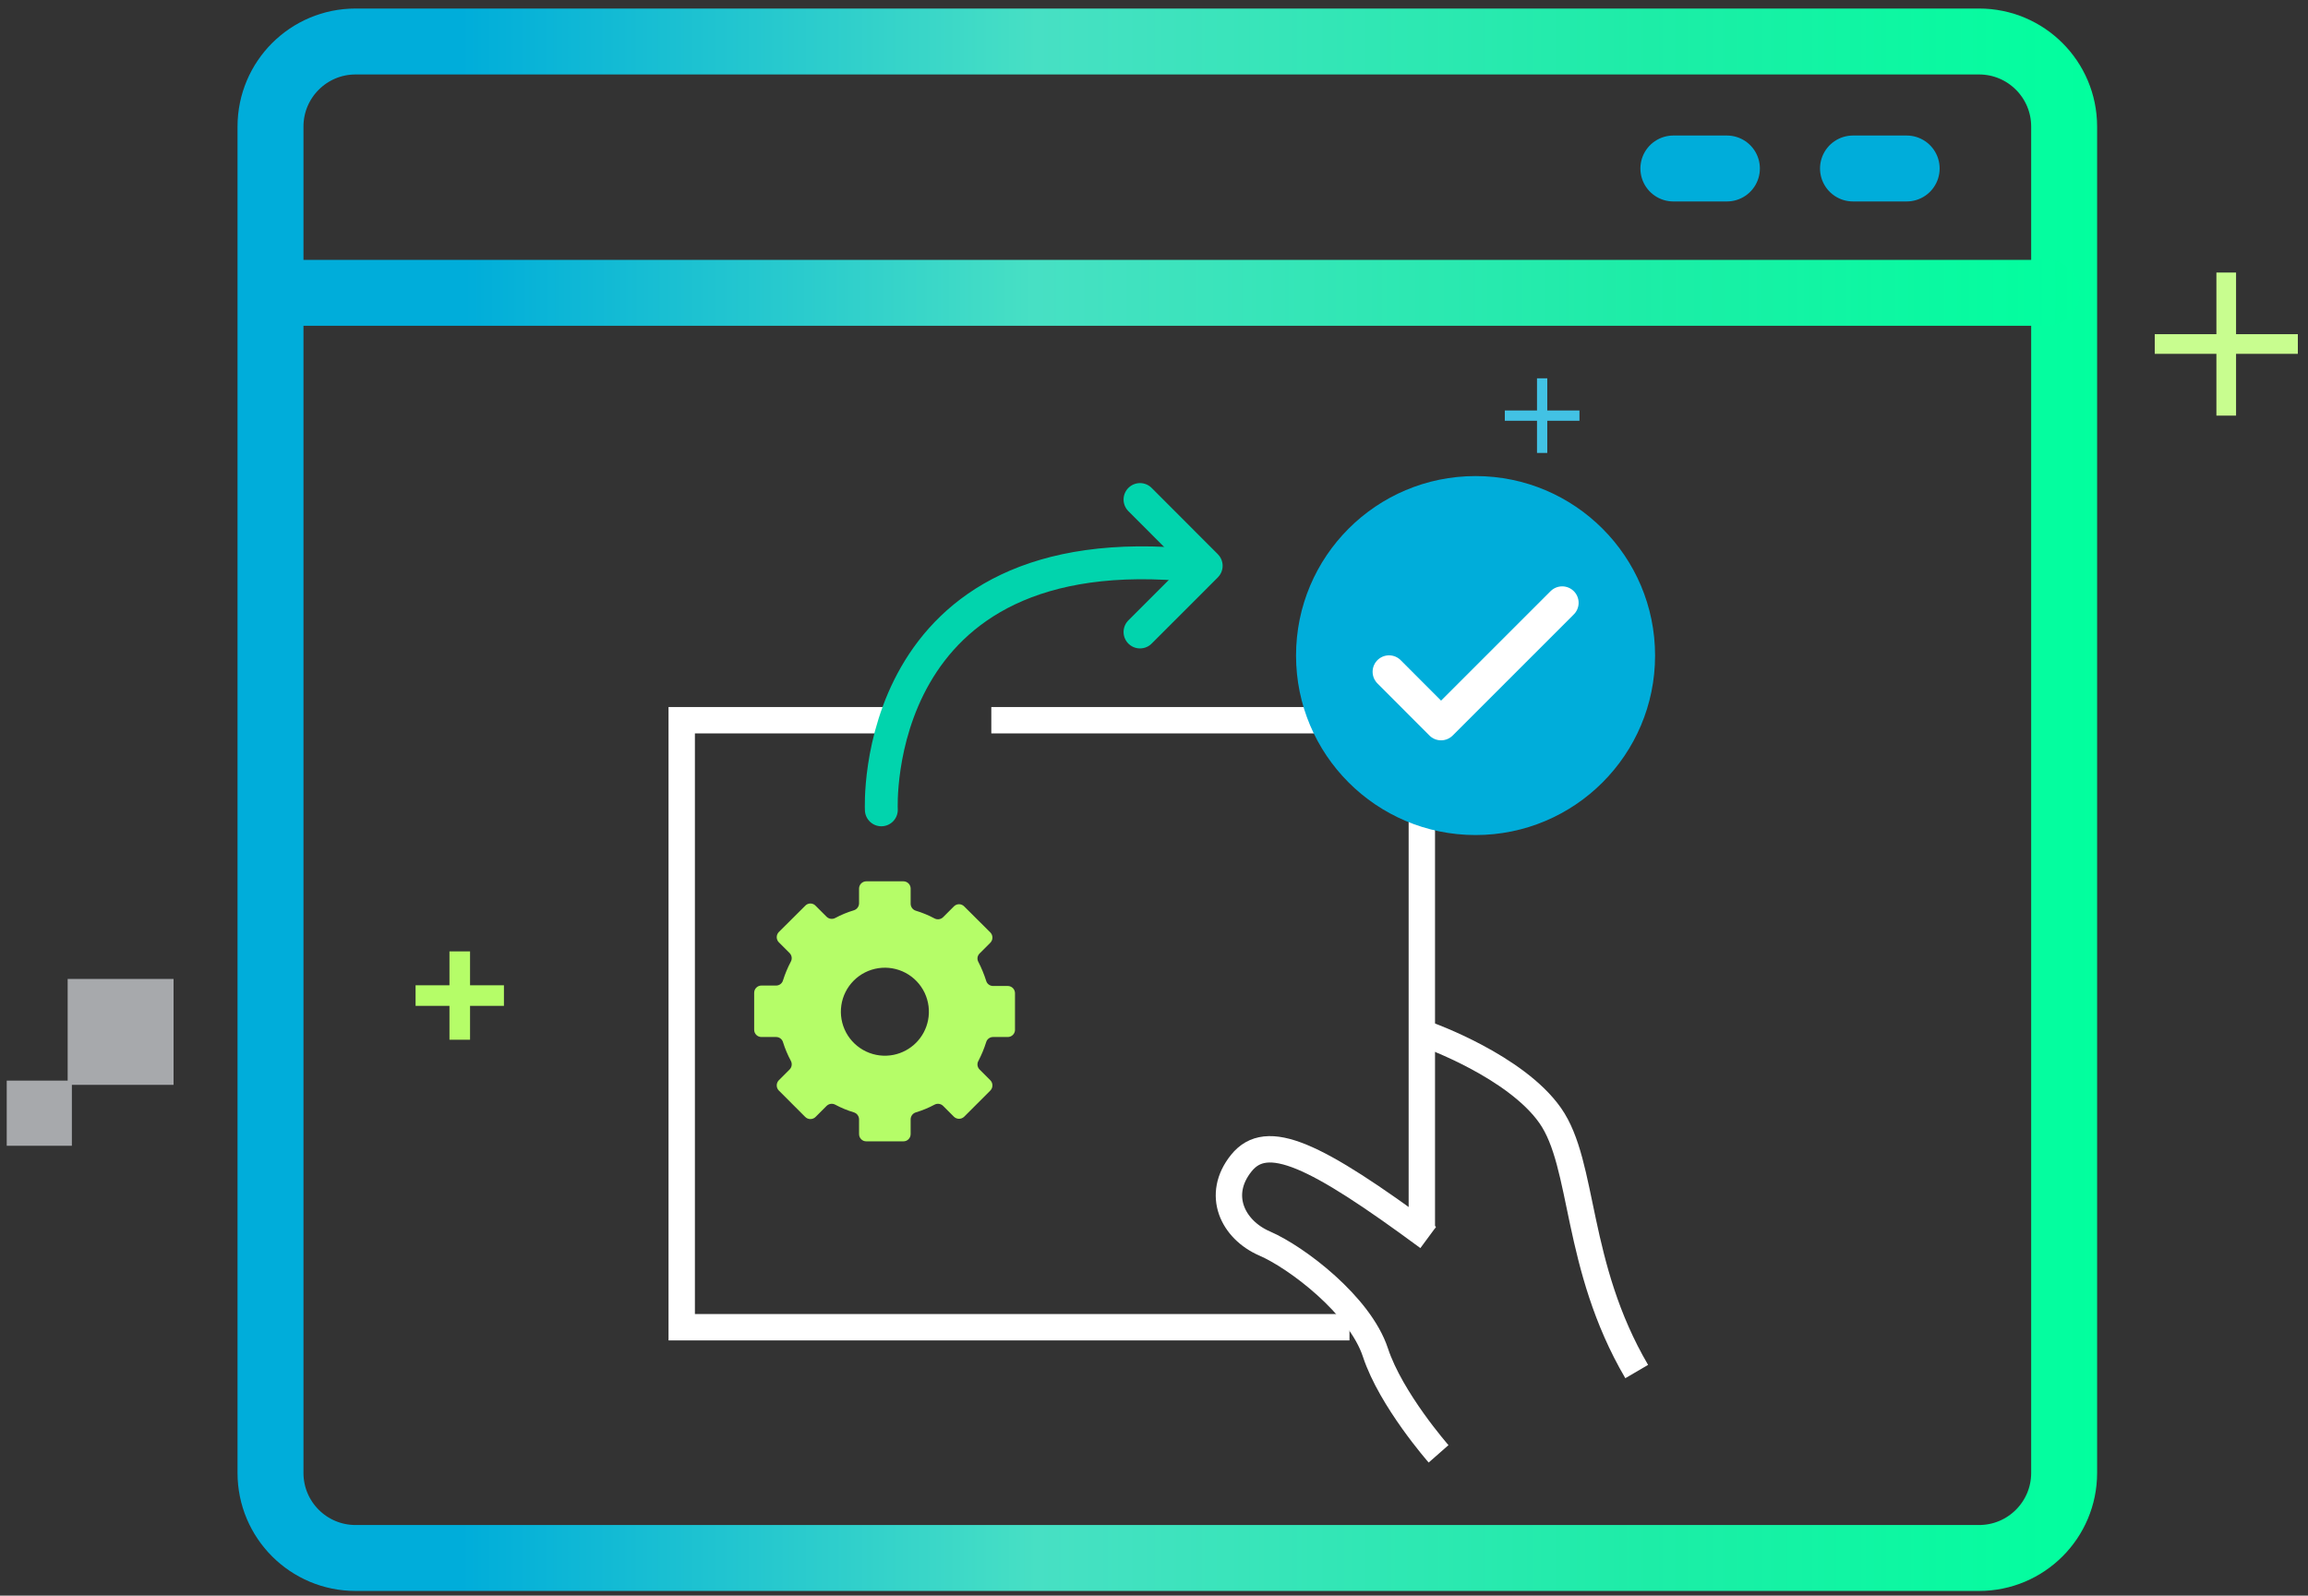 <svg width="175" height="121" viewBox="0 0 175 121" fill="none" xmlns="http://www.w3.org/2000/svg">
<rect x="0" y="0" width="175" height="121" fill="#333333" stroke="none"/>
<path d="M168.8 20.668V31.517" stroke="#C8FD8F" stroke-width="1.49"/>
<path d="M163.38 26.087H174.23" stroke="#C8FD8F" stroke-width="1.49"/>
<path d="M13.16 74.237H5.13V82.267H13.16V74.237Z" fill="#A7A9AC"/>
<path d="M5.45 81.947H0.51V86.887H5.45V81.947Z" fill="#A7A9AC"/>
<path d="M150.06 3.147H26.96C23.398 3.147 20.51 6.035 20.51 9.597V111.697C20.51 115.26 23.398 118.147 26.96 118.147H150.06C153.622 118.147 156.51 115.26 156.51 111.697V9.597C156.51 6.035 153.622 3.147 150.06 3.147Z" stroke="url(#paint0_linear_54679_63924)" stroke-width="5" stroke-miterlimit="10" stroke-linecap="round"/>
<path d="M20.93 22.207H155.19" stroke="url(#paint1_linear_54679_63924)" stroke-width="5" stroke-miterlimit="10" stroke-linecap="round"/>
<path d="M140.5 12.777H144.57" stroke="#00ADDA" stroke-width="5" stroke-linecap="round"/>
<path d="M126.88 12.777H130.94" stroke="#00ADDA" stroke-width="5" stroke-linecap="round"/>
<path d="M34.86 72.147V78.847M38.21 75.497H31.51" stroke="#B5FD68" stroke-width="1.56"/>
<path d="M116.93 28.688V34.347" stroke="#42C2E4" stroke-width="0.78"/>
<path d="M119.76 31.518H114.1" stroke="#42C2E4" stroke-width="0.78"/>
<path d="M76.96 78.124V75.319C76.96 75.174 76.903 75.034 76.799 74.931C76.697 74.828 76.557 74.77 76.411 74.77H75.296C75.176 74.77 75.06 74.731 74.965 74.659C74.87 74.586 74.802 74.484 74.771 74.368C74.616 73.883 74.422 73.411 74.189 72.958C74.129 72.856 74.105 72.737 74.119 72.62C74.134 72.503 74.188 72.394 74.271 72.31L75.091 71.49C75.193 71.386 75.249 71.246 75.249 71.101C75.249 70.955 75.193 70.816 75.091 70.711L73.107 68.735C73.056 68.683 72.996 68.641 72.929 68.613C72.862 68.585 72.79 68.57 72.717 68.57C72.644 68.57 72.573 68.585 72.506 68.613C72.439 68.641 72.378 68.683 72.328 68.735L71.508 69.555C71.423 69.638 71.313 69.692 71.195 69.708C71.077 69.725 70.957 69.702 70.852 69.645C70.403 69.405 69.93 69.21 69.442 69.063C69.329 69.029 69.23 68.959 69.159 68.865C69.089 68.771 69.05 68.656 69.048 68.538V67.382C69.048 67.309 69.034 67.237 69.005 67.17C68.977 67.103 68.936 67.042 68.884 66.991C68.832 66.94 68.771 66.9 68.703 66.873C68.636 66.845 68.563 66.832 68.49 66.833H65.695C65.622 66.832 65.549 66.845 65.482 66.873C65.414 66.9 65.353 66.94 65.301 66.991C65.249 67.042 65.208 67.103 65.18 67.17C65.151 67.237 65.137 67.309 65.137 67.382V68.506C65.135 68.624 65.096 68.738 65.025 68.832C64.955 68.926 64.856 68.996 64.743 69.031C64.255 69.177 63.783 69.372 63.333 69.613C63.228 69.67 63.108 69.692 62.99 69.675C62.872 69.659 62.763 69.606 62.677 69.522L61.857 68.703C61.806 68.644 61.743 68.596 61.673 68.564C61.602 68.531 61.525 68.515 61.447 68.515C61.369 68.515 61.292 68.531 61.222 68.564C61.151 68.596 61.088 68.644 61.037 68.703L59.053 70.678C58.951 70.783 58.894 70.923 58.894 71.068C58.894 71.214 58.951 71.353 59.053 71.457L59.873 72.277C59.955 72.361 60.009 72.47 60.025 72.587C60.041 72.703 60.02 72.822 59.963 72.925C59.724 73.377 59.527 73.849 59.373 74.335C59.342 74.451 59.274 74.553 59.179 74.626C59.084 74.698 58.968 74.738 58.848 74.737H57.733C57.587 74.737 57.447 74.795 57.344 74.898C57.241 75.001 57.184 75.141 57.184 75.287V78.091C57.184 78.163 57.198 78.234 57.225 78.301C57.253 78.368 57.293 78.428 57.344 78.479C57.395 78.53 57.456 78.571 57.523 78.598C57.589 78.626 57.661 78.64 57.733 78.64H58.848C58.968 78.64 59.084 78.679 59.179 78.752C59.274 78.824 59.342 78.926 59.373 79.042C59.526 79.527 59.723 79.996 59.963 80.444C60.02 80.549 60.042 80.669 60.026 80.787C60.01 80.905 59.956 81.015 59.873 81.1L59.053 81.92C58.951 82.024 58.894 82.164 58.894 82.309C58.894 82.455 58.951 82.595 59.053 82.699L61.037 84.683C61.09 84.74 61.153 84.785 61.223 84.816C61.294 84.847 61.37 84.863 61.447 84.863C61.524 84.863 61.6 84.847 61.671 84.816C61.742 84.785 61.805 84.74 61.857 84.683L62.677 83.863C62.763 83.78 62.872 83.726 62.99 83.71C63.108 83.694 63.228 83.716 63.333 83.773C63.783 84.014 64.255 84.209 64.743 84.355C64.856 84.39 64.955 84.459 65.025 84.553C65.096 84.648 65.135 84.762 65.137 84.88V85.995C65.136 86.069 65.15 86.142 65.177 86.21C65.205 86.278 65.246 86.34 65.298 86.392C65.35 86.444 65.412 86.485 65.48 86.513C65.548 86.54 65.621 86.554 65.695 86.552H68.49C68.564 86.554 68.637 86.54 68.705 86.513C68.773 86.485 68.835 86.444 68.887 86.392C68.939 86.34 68.98 86.278 69.008 86.21C69.035 86.142 69.049 86.069 69.048 85.995V84.88C69.05 84.762 69.089 84.648 69.159 84.553C69.23 84.459 69.329 84.39 69.442 84.355C69.93 84.209 70.403 84.014 70.852 83.773C70.957 83.716 71.077 83.694 71.195 83.71C71.313 83.726 71.423 83.78 71.508 83.863L72.328 84.683C72.432 84.785 72.572 84.842 72.717 84.842C72.863 84.842 73.003 84.785 73.107 84.683L75.091 82.699C75.193 82.595 75.249 82.455 75.249 82.309C75.249 82.164 75.193 82.024 75.091 81.92L74.271 81.1C74.187 81.015 74.133 80.905 74.118 80.786C74.103 80.667 74.128 80.547 74.189 80.444C74.423 79.994 74.618 79.525 74.771 79.042C74.802 78.926 74.87 78.824 74.965 78.752C75.06 78.679 75.176 78.64 75.296 78.64H76.411C76.551 78.64 76.686 78.587 76.788 78.491C76.891 78.395 76.952 78.264 76.96 78.124V78.124ZM67.753 79.993C67.05 80.134 66.322 80.046 65.674 79.741C65.026 79.436 64.493 78.931 64.154 78.3C63.816 77.669 63.689 76.946 63.793 76.237C63.896 75.529 64.225 74.873 64.731 74.365C65.237 73.858 65.892 73.527 66.6 73.421C67.308 73.315 68.032 73.44 68.664 73.776C69.296 74.113 69.803 74.644 70.11 75.291C70.417 75.938 70.507 76.667 70.368 77.369C70.24 78.016 69.923 78.611 69.458 79.078C68.992 79.544 68.399 79.863 67.753 79.993V79.993Z" fill="#B5FD68"/>
<path d="M102.321 100.648H51.69V54.616H67.891" stroke="white" stroke-width="2" stroke-miterlimit="10"/>
<path d="M107.808 60.182L107.808 93.129" stroke="white" stroke-width="2" stroke-miterlimit="10"/>
<path d="M75.165 54.616H103.898" stroke="white" stroke-width="2" stroke-miterlimit="10"/>
<path d="M66.826 61.413C66.826 61.413 65.776 40.308 90.669 42.899" stroke="#01D4AD" stroke-width="2.493" stroke-linecap="round" stroke-linejoin="round"/>
<path d="M86.439 37.881L91.457 42.907L86.439 47.925" stroke="#01D4AD" stroke-width="2.493" stroke-linecap="round" stroke-linejoin="round"/>
<path d="M108.292 78.493C108.292 78.493 114.917 80.854 117.541 84.593C120.165 88.332 119.378 95.941 124.1 104.009" stroke="white" stroke-width="2" stroke-miterlimit="10"/>
<path d="M109.078 110.249C109.078 110.249 105.47 106.149 104.289 102.566C103.109 98.983 98.32 95.351 95.893 94.301C93.466 93.252 92.187 90.603 94.122 88.201C96.057 85.798 99.673 87.479 108.291 93.842" stroke="white" stroke-width="2" stroke-miterlimit="10"/>
<path d="M111.882 63.324C119.399 63.324 125.493 57.23 125.493 49.713C125.493 42.195 119.399 36.102 111.882 36.102C104.364 36.102 98.27 42.195 98.27 49.713C98.27 57.23 104.364 63.324 111.882 63.324Z" fill="#00ADDA"/>
<path d="M105.322 50.943L109.266 54.895L118.45 45.712" stroke="white" stroke-width="2.493" stroke-linecap="round" stroke-linejoin="round"/>
<defs>
<linearGradient id="paint0_linear_54679_63924" x1="18.019" y1="60.652" x2="159.001" y2="60.652" gradientUnits="userSpaceOnUse">
<stop offset="0.12" stop-color="#00ADDA"/>
<stop offset="0.43" stop-color="#47E0C4"/>
<stop offset="0.76" stop-color="#1DEDA7"/>
<stop offset="1" stop-color="#01FF9E"/>
</linearGradient>
<linearGradient id="paint1_linear_54679_63924" x1="18.47" y1="22.708" x2="157.649" y2="22.708" gradientUnits="userSpaceOnUse">
<stop offset="0.12" stop-color="#00ADDA"/>
<stop offset="0.43" stop-color="#47E0C4"/>
<stop offset="0.76" stop-color="#1DEDA7"/>
<stop offset="1" stop-color="#01FF9E"/>
</linearGradient>
</defs>
</svg>
